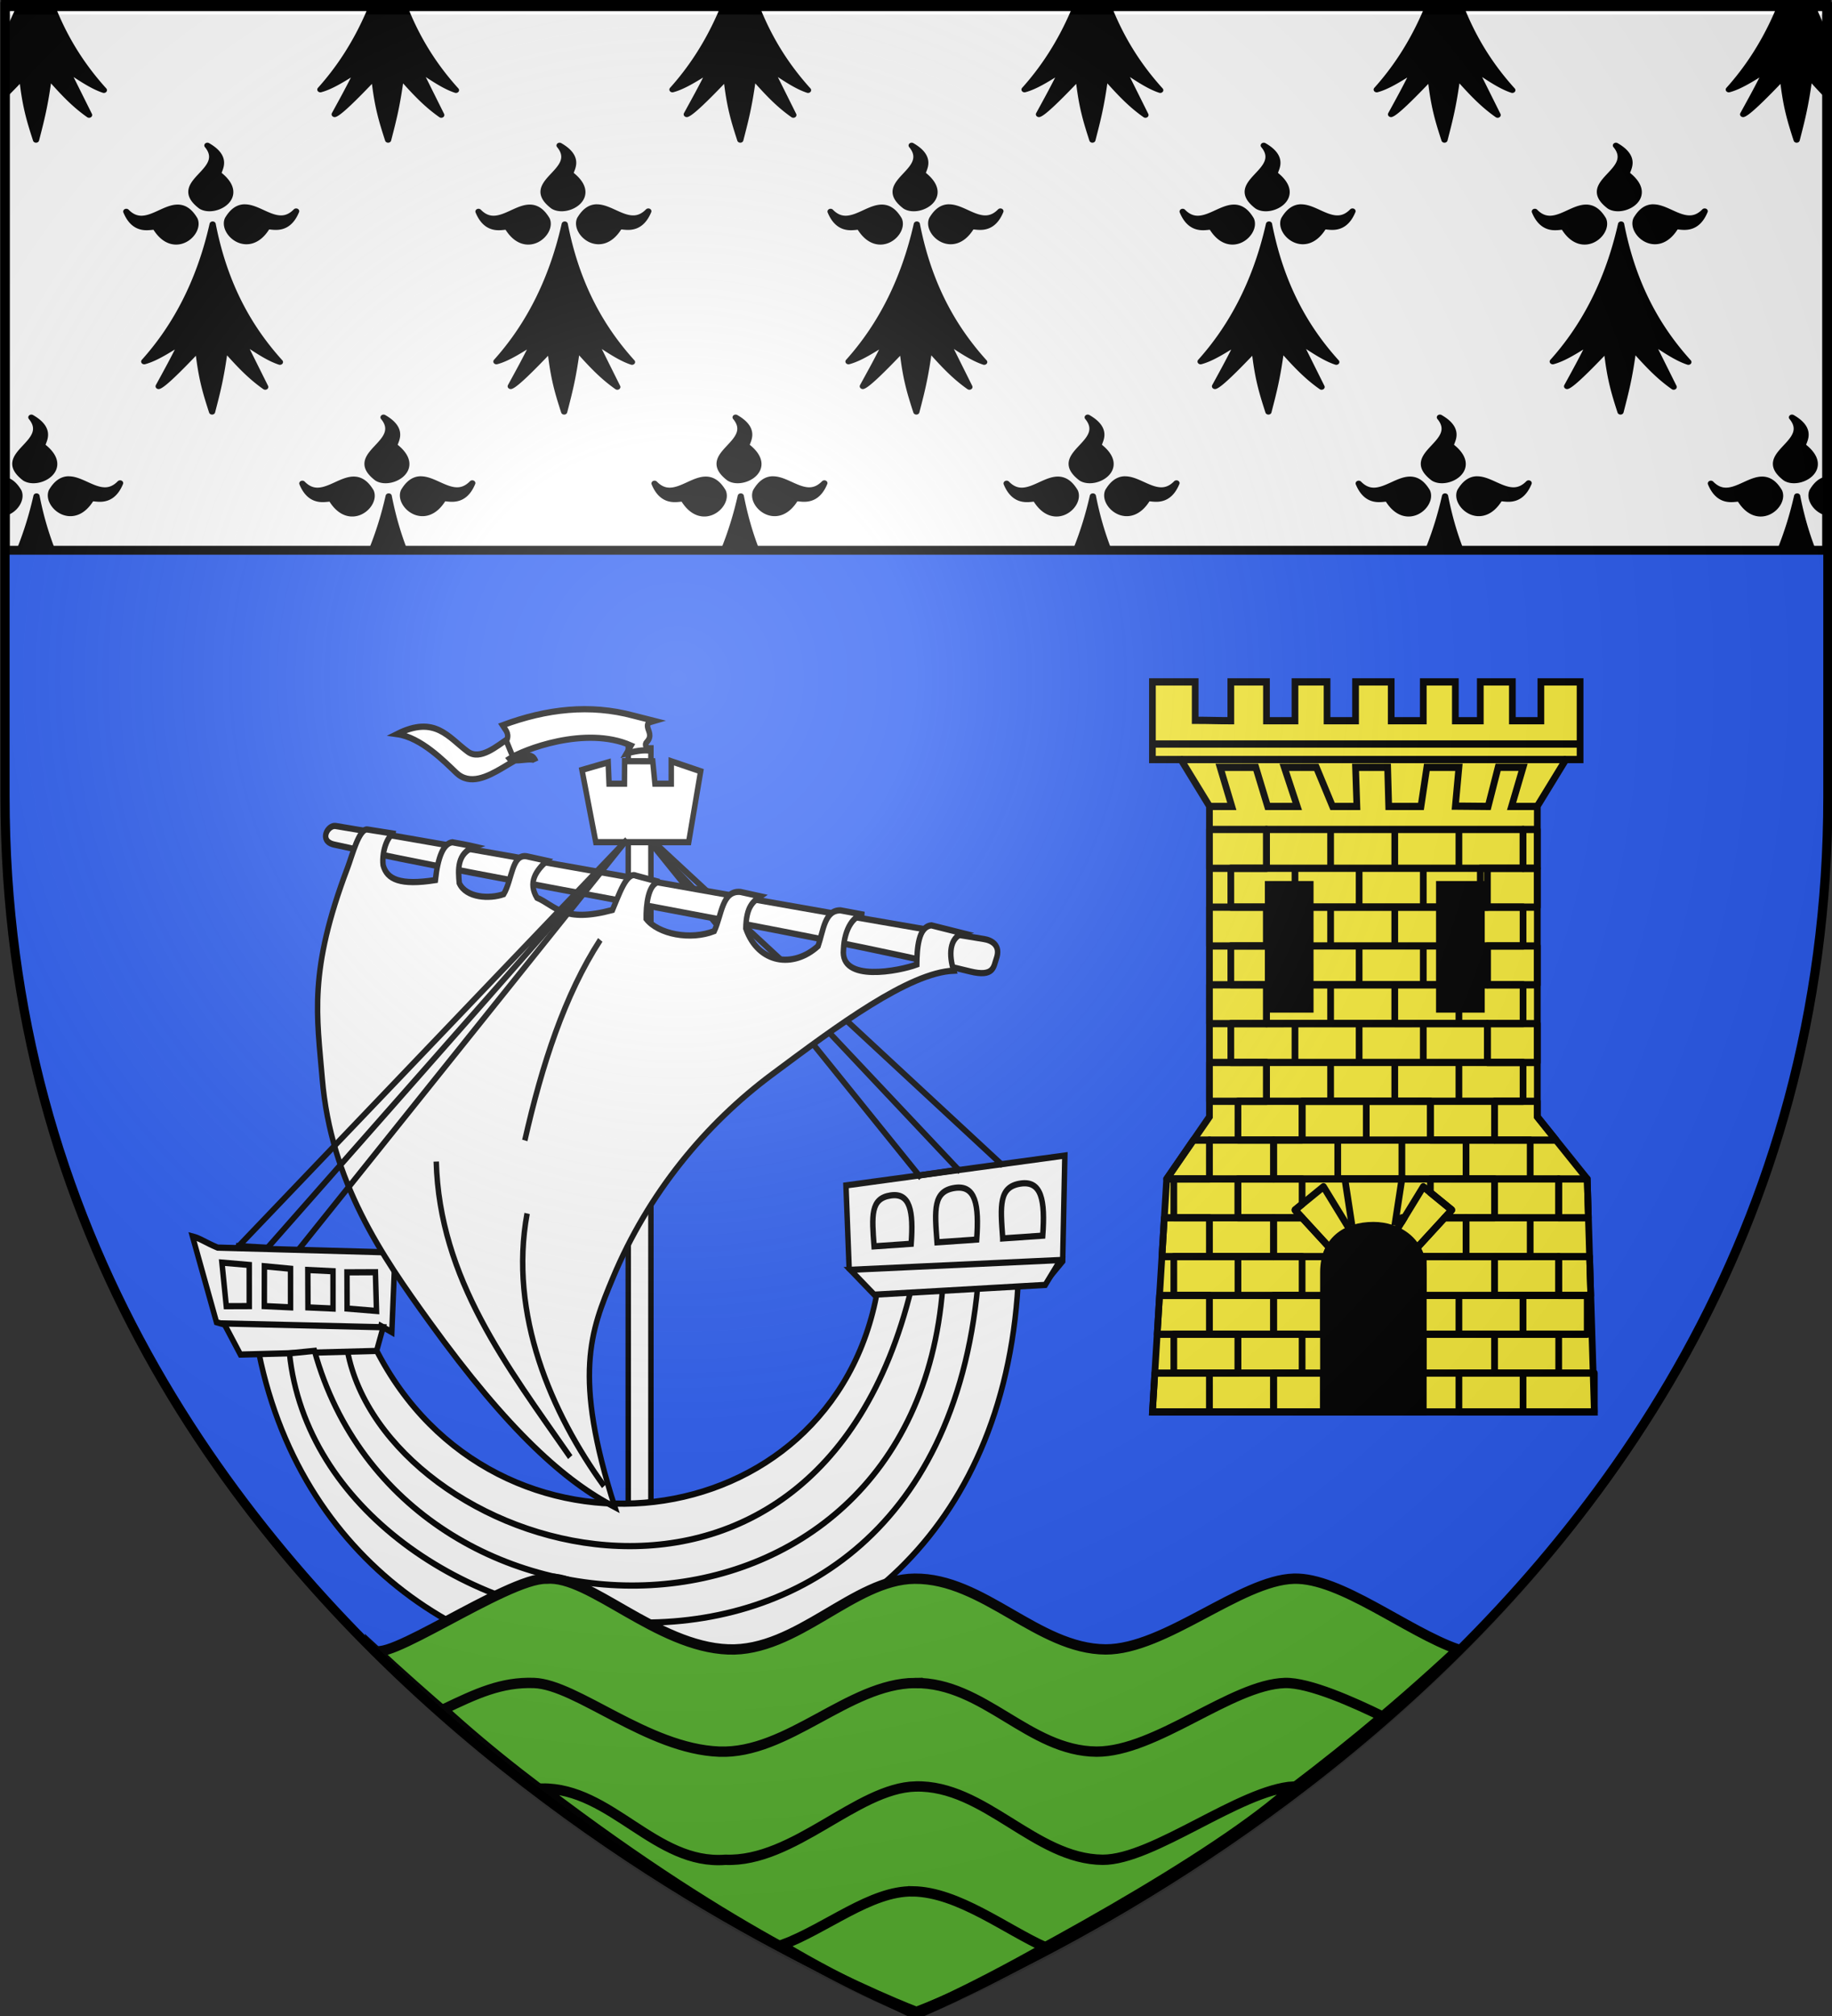 <svg xmlns="http://www.w3.org/2000/svg" xmlns:xlink="http://www.w3.org/1999/xlink" width="600" height="660" version="1.0"><rect width="100%" height="100%" fill="#333333" stroke="none"/><desc>Flag of Canton of Valais (Wallis)</desc><defs><radialGradient xlink:href="#b" id="c" cx="221.445" cy="226.331" r="300" fx="221.445" fy="226.331" gradientTransform="matrix(1.353 0 0 1.349 -77.502 -83.194)" gradientUnits="userSpaceOnUse"/><linearGradient id="b"><stop offset="0" style="stop-color:white;stop-opacity:.314"/><stop offset=".19" style="stop-color:white;stop-opacity:.251"/><stop offset=".6" style="stop-color:#6b6b6b;stop-opacity:.125"/><stop offset="1" style="stop-color:black;stop-opacity:.125"/></linearGradient></defs><g style="display:inline"><path d="M300.147 656.976s298.5-112.32 298.5-397.772V.652h-597v258.552c0 285.451 298.5 397.772 298.5 397.772" style="fill:#2b5df2;fill-opacity:1;fill-rule:evenodd;stroke:none;stroke-width:1px;stroke-linecap:butt;stroke-linejoin:miter;stroke-opacity:1"/><g style="display:inline"><path d="M1.532 2.114h596.466v179.009H1.532z" style="opacity:1;fill:#fff;fill-opacity:1;fill-rule:nonzero;stroke:#000;stroke-width:2.902;stroke-miterlimit:4;stroke-dasharray:none;stroke-opacity:1" transform="translate(.235 -.98)"/></g><path d="M106.031 365.29a116 116 0 0 1-4.531 10.438v11.75c.22-.153.436-.317.656-.469-.216.505-.44.975-.656 1.47v8.124a321 321 0 0 0 5.938-6.844c1.033 10.724 2.442 15.792 4.53 23.063 1.663-7.26 2.869-12.249 4.188-23.281 3.976 4.933 7.808 9.893 13.188 14.125l-7.531-16.969c3.9 2.727 8.24 6.322 12.374 7.844-6.378-7.915-12.113-17.355-16.437-29.25zm115.344 0c-4.522 11.986-10.237 21.48-16.281 29.032 3.855-1.157 8.184-4.436 12.375-7.312-2.563 5.969-5.125 11.138-7.688 16.406 1.53-.568 6.374-5.856 12.969-13.656 1.034 10.723 2.443 15.79 4.531 23.062 1.663-7.26 2.868-12.249 4.188-23.281 3.976 4.933 7.84 9.893 13.219 14.125l-7.532-16.969c3.9 2.727 8.209 6.322 12.344 7.844-6.378-7.914-12.092-17.357-16.406-29.25zm115.313 0c-4.522 11.986-10.237 21.48-16.282 29.032 3.856-1.157 8.216-4.436 12.406-7.312-2.562 5.969-5.155 11.138-7.718 16.406 1.53-.568 6.405-5.856 13-13.656 1.034 10.723 2.443 15.79 4.531 23.062 1.663-7.26 2.868-12.249 4.188-23.281 3.975 4.933 7.808 9.893 13.187 14.125l-7.531-16.969c3.9 2.727 8.208 6.322 12.344 7.844-6.379-7.914-12.093-17.357-16.407-29.25zm115.312 0c-4.522 11.986-10.237 21.48-16.281 29.032 3.855-1.157 8.215-4.436 12.406-7.312-2.563 5.969-5.125 11.138-7.687 16.406 1.53-.568 6.373-5.856 12.968-13.656 1.034 10.723 2.443 15.79 4.531 23.062 1.663-7.26 2.868-12.249 4.188-23.281 3.976 4.933 7.808 9.893 13.188 14.125l-7.532-16.969c3.9 2.727 8.24 6.322 12.375 7.844-6.379-7.915-12.114-17.355-16.437-29.25zm115.344 0c-4.522 11.986-10.237 21.48-16.282 29.032 3.856-1.157 8.185-4.436 12.375-7.312-2.562 5.969-5.124 11.138-7.687 16.406 1.53-.568 6.374-5.856 12.969-13.656 1.034 10.723 2.443 15.79 4.531 23.062 1.663-7.26 2.868-12.249 4.188-23.281 3.975 4.933 7.839 9.893 13.218 14.125l-7.531-16.969c3.9 2.727 8.208 6.322 12.344 7.844-6.378-7.914-12.092-17.357-16.407-29.25zm115.312 0c-4.521 11.986-10.236 21.48-16.281 29.032 3.855-1.157 8.216-4.436 12.406-7.312-2.563 5.969-5.156 11.138-7.718 16.406 1.53-.568 6.405-5.856 13-13.656 1.033 10.723 2.442 15.79 4.53 23.062 1.663-7.26 2.869-12.249 4.188-23.281 1.877 2.328 3.729 4.645 5.719 6.906v-9.594l-.062-.156c.018.013.044.018.062.031v-11.594a105 105 0 0 1-4.125-9.843zm-514.562 49.563c7.043 9.556-12.65 13.362-2.031 22.406 4.528 3.072 15.106-3.579 5.812-11.75-1.2-.699 4.18-5.53-3.781-10.656m115.344 0c7.043 9.556-12.65 13.362-2.032 22.406 4.529 3.072 15.075-3.579 5.781-11.75-1.2-.699 4.21-5.53-3.75-10.656m115.312 0c7.043 9.556-12.65 13.362-2.031 22.406 4.528 3.072 15.106-3.579 5.812-11.75-1.2-.699 4.18-5.53-3.781-10.656m115.313 0c7.043 9.556-12.65 13.362-2.032 22.406 4.529 3.072 15.106-3.579 5.813-11.75-1.201-.699 4.179-5.53-3.782-10.656m115.343 0c7.044 9.556-12.65 13.362-2.031 22.406 4.529 3.072 15.075-3.579 5.781-11.75-1.2-.699 4.21-5.53-3.75-10.656M179.875 437.51c-1.762.182-3.49 1.372-5.094 4.407-2.01 5.088 6.832 13.912 12.781 3.062.421-1.324 6.328 2.916 9.594-5.969-5.6 6.438-11.33-1.245-16.531-1.5-.254-.012-.498-.025-.75 0m115.313 0c-1.762.182-3.46 1.372-5.063 4.407-2.01 5.088 6.8 13.912 12.75 3.062.42-1.324 6.358 2.916 9.625-5.969-5.6 6.438-11.361-1.245-16.562-1.5-.255-.012-.499-.025-.75 0m115.312 0c-1.762.182-3.46 1.372-5.062 4.407-2.01 5.088 6.832 13.912 12.78 3.062.422-1.324 6.328 2.916 9.594-5.969-5.6 6.438-11.33-1.245-16.53-1.5-.255-.012-.53-.025-.782 0m115.344 0c-1.762.182-3.491 1.372-5.094 4.407-2.01 5.088 6.832 13.912 12.781 3.062.421-1.324 6.327 2.916 9.594-5.969-5.6 6.438-11.33-1.245-16.531-1.5-.255-.012-.499-.025-.75 0m115.312 0c-1.762.182-3.46 1.372-5.062 4.407-2.01 5.088 6.8 13.912 12.75 3.062.42-1.324 6.358 2.916 9.625-5.969-5.6 6.438-11.362-1.245-16.563-1.5-.254-.012-.498-.025-.75 0m-483.062.094c-5.201.255-10.962 7.969-16.563 1.531 3.267 8.885 9.236 4.645 9.656 5.97 5.95 10.849 14.73 2.025 12.72-3.063-1.833-3.469-3.778-4.537-5.813-4.438m115.312 0c-5.2.255-10.93 7.969-16.531 1.531 3.266 8.885 9.204 4.645 9.625 5.97 5.95 10.849 14.76 2.025 12.75-3.063-1.832-3.469-3.809-4.537-5.844-4.438m115.313 0c-5.201.255-10.93 7.969-16.531 1.531 3.266 8.885 9.235 4.645 9.656 5.97 5.949 10.849 14.729 2.025 12.719-3.063-1.832-3.469-3.81-4.537-5.844-4.438m115.344 0c-5.202.255-10.962 7.969-16.563 1.531 3.267 8.885 9.235 4.645 9.656 5.97 5.95 10.849 14.73 2.025 12.719-3.063-1.832-3.469-3.777-4.537-5.812-4.438m115.312 0c-5.201.255-10.93 7.969-16.531 1.531 3.266 8.885 9.204 4.645 9.625 5.97 5.949 10.849 14.76 2.025 12.75-3.063-1.832-3.469-3.809-4.537-5.844-4.438m-449.562 6.188c-4.58 22.765-13.132 38.881-22.407 50.469 3.856-1.157 8.216-4.436 12.406-7.313-2.562 5.97-5.124 11.139-7.687 16.406 1.53-.567 6.374-5.887 12.969-13.687 1.034 10.723 2.443 15.79 4.531 23.062 1.663-7.26 2.868-12.217 4.188-23.25 3.975 4.934 7.839 9.893 13.218 14.125l-7.531-16.969c3.9 2.727 8.208 6.291 12.344 7.813-9.805-12.166-18.073-27.889-22.031-50.656m115.312 0c-4.58 22.765-13.1 38.881-22.375 50.469 3.855-1.157 8.184-4.436 12.375-7.313-2.563 5.97-5.125 11.139-7.687 16.406 1.53-.567 6.405-5.887 13-13.687 1.033 10.723 2.411 15.79 4.5 23.062 1.662-7.26 2.868-12.217 4.187-23.25 3.976 4.934 7.84 9.893 13.219 14.125l-7.531-16.969c3.9 2.727 8.208 6.291 12.343 7.813-9.805-12.166-18.072-27.889-22.031-50.656m115.313 0c-4.58 22.765-13.1 38.881-22.375 50.469 3.855-1.157 8.215-4.436 12.406-7.313-2.563 5.97-5.156 11.139-7.719 16.406 1.53-.567 6.405-5.887 13-13.687 1.034 10.723 2.443 15.79 4.531 23.062 1.663-7.26 2.868-12.217 4.188-23.25 3.976 4.934 7.808 9.893 13.187 14.125l-7.531-16.969c3.9 2.727 8.24 6.291 12.375 7.813-9.805-12.166-18.104-27.889-22.062-50.656m115.343 0c-4.58 22.765-13.131 38.881-22.406 50.469 3.855-1.157 8.216-4.436 12.406-7.313-2.563 5.97-5.124 11.139-7.687 16.406 1.53-.567 6.374-5.887 12.969-13.687 1.033 10.723 2.442 15.79 4.53 23.062 1.663-7.26 2.869-12.217 4.188-23.25 3.976 4.934 7.84 9.893 13.219 14.125l-7.531-16.969c3.9 2.727 8.208 6.291 12.343 7.813-9.805-12.166-18.072-27.889-22.03-50.656m115.313 0c-4.58 22.765-13.1 38.881-22.375 50.469 3.855-1.157 8.184-4.436 12.375-7.313-2.563 5.97-5.125 11.139-7.688 16.406 1.53-.567 6.405-5.887 13-13.687 1.034 10.723 2.412 15.79 4.5 23.062 1.663-7.26 2.868-12.217 4.188-23.25 3.976 4.934 7.84 9.893 13.218 14.125l-7.53-16.969c3.899 2.727 8.208 6.291 12.343 7.813-9.805-12.166-18.072-27.889-22.031-50.656M110.437 514.76c7.044 9.556-12.65 13.392-2.03 22.437 4.528 3.071 15.105-3.61 5.812-11.781-1.201-.7 4.179-5.532-3.781-10.657m115.344 0c7.044 9.556-12.65 13.392-2.031 22.437 4.529 3.071 15.075-3.61 5.781-11.781-1.2-.7 4.21-5.532-3.75-10.657m115.313 0c7.043 9.556-12.65 13.392-2.031 22.437 4.528 3.071 15.074-3.61 5.78-11.781-1.2-.7 4.211-5.532-3.75-10.657m115.312 0c7.044 9.556-12.65 13.392-2.031 22.437 4.529 3.071 15.106-3.61 5.813-11.781-1.201-.7 4.179-5.532-3.782-10.657m115.344 0c7.043 9.556-12.65 13.392-2.031 22.437 4.528 3.071 15.075-3.61 5.781-11.781-1.2-.7 4.21-5.532-3.75-10.657m115.313 0c7.043 9.556-12.65 13.392-2.032 22.437 4.529 3.071 15.075-3.61 5.782-11.781-1.201-.7 4.21-5.532-3.75-10.657m-564.844 22.687c-1.762.182-3.491 1.371-5.094 4.406-2.01 5.088 6.832 13.881 12.781 3.032.421-1.325 6.327 2.915 9.594-5.97-5.6 6.438-11.33-1.214-16.531-1.468-.255-.012-.499-.026-.75 0m115.312 0c-1.762.182-3.49 1.371-5.094 4.406-2.01 5.088 6.833 13.881 12.782 3.032.42-1.325 6.358 2.915 9.625-5.97-5.601 6.438-11.362-1.214-16.563-1.468-.254-.012-.498-.026-.75 0m115.313 0c-1.762.182-3.46 1.371-5.063 4.406-2.01 5.088 6.832 13.881 12.781 3.032.421-1.325 6.328 2.915 9.594-5.97-5.6 6.438-11.33-1.214-16.531-1.468-.254-.012-.53-.026-.781 0m115.344 0c-1.762.182-3.491 1.371-5.094 4.406-2.01 5.088 6.832 13.881 12.781 3.032.42-1.325 6.327 2.915 9.594-5.97-5.601 6.438-11.33-1.214-16.531-1.468-.255-.012-.499-.026-.75 0m115.312 0c-1.762.182-3.49 1.371-5.094 4.406-2.01 5.088 6.832 13.881 12.782 3.032.42-1.325 6.358 2.915 9.625-5.97-5.601 6.438-11.362-1.214-16.563-1.468-.254-.012-.498-.026-.75 0m115 .063c-1.65.286-3.243 1.49-4.75 4.343-1.162 2.94 1.316 7.091 4.75 8zm-482.75.03c-5.201.255-10.962 7.938-16.562 1.5 3.266 8.885 9.235 4.645 9.656 5.97 5.949 10.849 14.76 2.056 12.75-3.032-1.832-3.468-3.809-4.537-5.844-4.437m115.313 0c-5.202.255-10.931 7.938-16.532 1.5 3.267 8.885 9.204 4.645 9.625 5.97 5.95 10.849 14.76 2.056 12.75-3.032-1.832-3.468-3.808-4.537-5.844-4.437m115.312 0c-5.201.255-10.93 7.938-16.531 1.5 3.266 8.885 9.235 4.645 9.656 5.97 5.95 10.849 14.729 2.056 12.719-3.032-1.832-3.468-3.809-4.537-5.844-4.437m115.344 0c-5.201.255-10.962 7.938-16.563 1.5 3.267 8.885 9.236 4.645 9.657 5.97 5.949 10.849 14.76 2.056 12.75-3.032-1.832-3.468-3.81-4.537-5.844-4.437m115.312 0c-5.2.255-10.93 7.938-16.531 1.5 3.267 8.885 9.204 4.645 9.625 5.97 5.95 10.849 14.76 2.056 12.75-3.032-1.832-3.468-3.809-4.537-5.844-4.437m-575.531.095v12.375c3.444-.88 5.918-5.076 4.75-8.032-1.498-2.836-3.106-4.043-4.75-4.343m10.625 6.062c-1.362 6.77-3.088 12.944-5.062 18.594h9.718c-1.879-5.637-3.475-11.8-4.656-18.594m115.344 0c-1.362 6.77-3.088 12.944-5.063 18.594h9.688c-1.875-5.637-3.444-11.8-4.625-18.594m115.312 0c-1.362 6.77-3.087 12.944-5.062 18.594h9.687c-1.875-5.637-3.443-11.8-4.625-18.594m115.313 0c-1.362 6.77-3.088 12.944-5.063 18.594h9.719c-1.88-5.637-3.475-11.8-4.656-18.594m115.344 0c-1.362 6.77-3.088 12.944-5.063 18.594h9.688c-1.876-5.637-3.444-11.8-4.625-18.594m115.312 0c-1.362 6.77-3.088 12.944-5.062 18.594h9.687c-1.875-5.637-3.444-11.8-4.625-18.594" style="fill:#000;fill-opacity:1;fill-rule:evenodd;stroke:#000;stroke-width:2.031;stroke-linecap:round;stroke-linejoin:round;stroke-miterlimit:4;stroke-opacity:1;display:inline" transform="matrix(1 0 0 .891 -100.169 -322.015)"/></g><g style="display:inline"><g style="stroke:#000;stroke-width:2.3;stroke-miterlimit:4;stroke-dasharray:none;stroke-opacity:1"><path d="M299.96 537.081V249.707h9.568v287.879z" style="color:#000;fill:#fff;fill-opacity:1;fill-rule:evenodd;stroke:#000;stroke-width:2.3;stroke-linecap:butt;stroke-linejoin:miter;marker:none;marker-start:none;marker-mid:none;marker-end:none;stroke-miterlimit:4;stroke-dasharray:none;stroke-dashoffset:0;stroke-opacity:1;visibility:visible;display:inline;overflow:visible" transform="matrix(.776 0 0 .886 -27.012 23.73)"/><path d="m391.844 411.228 92.386-11.031-.92 39.069-7.813 8.273-11.031.46c-12.302 185.715-282.872 186.072-320.364 25.28l-7.813-.46-6.435-10.112-3.677-.92-10.112-31.714c3.367.769 5.049 2.08 10.571 4.137l74.92 1.838-1.379 29.417-4.596-2.298-2.298 8.273c50.01 86.842 193.429 71.532 211.89-21.603l-11.981-7.91z" style="color:#000;fill:#fff;fill-opacity:1;fill-rule:evenodd;stroke:#000;stroke-width:2.3;stroke-linecap:butt;stroke-linejoin:miter;marker:none;marker-start:none;marker-mid:none;marker-end:none;stroke-miterlimit:4;stroke-dasharray:none;stroke-dashoffset:0;stroke-opacity:1;visibility:visible;display:inline;overflow:visible" transform="matrix(.776 0 0 .886 -27.012 23.73)"/><path d="m128.475 439.757 11.522.872.016 15.2-9.7.03z" style="color:#000;fill:#fff;fill-opacity:1;fill-rule:evenodd;stroke:#000;stroke-width:2.3;stroke-linecap:butt;stroke-linejoin:miter;marker:none;marker-start:none;marker-mid:none;marker-end:none;stroke-miterlimit:4;stroke-dasharray:none;stroke-dashoffset:0;stroke-opacity:1;visibility:visible;display:inline;overflow:visible" transform="matrix(.776 0 0 .886 -27.012 23.73)"/><path d="m146.4 441.104 11.032.92v14.264l-11.063-.46z" style="color:#000;fill:#fff;fill-opacity:1;fill-rule:evenodd;stroke:#000;stroke-width:2.3;stroke-linecap:butt;stroke-linejoin:miter;marker:none;marker-start:none;marker-mid:none;marker-end:none;stroke-miterlimit:4;stroke-dasharray:none;stroke-dashoffset:0;stroke-opacity:1;visibility:visible;display:inline;overflow:visible" transform="matrix(.776 0 0 .886 -27.012 23.73)"/><path d="m164.723 442.483 10.634.46v13.789l-10.571-.428z" style="color:#000;fill:#fff;fill-opacity:1;fill-rule:evenodd;stroke:#000;stroke-width:2.3;stroke-linecap:butt;stroke-linejoin:miter;marker:none;marker-start:none;marker-mid:none;marker-end:none;stroke-miterlimit:4;stroke-dasharray:none;stroke-dashoffset:0;stroke-opacity:1;visibility:visible;display:inline;overflow:visible" transform="matrix(.776 0 0 .886 -27.012 23.73)"/><path d="m181.254 443.355 11.998-.047.46 14.312-12.41-.888z" style="color:#000;fill:#fff;fill-opacity:1;fill-rule:evenodd;stroke:#000;stroke-width:2.3;stroke-linecap:butt;stroke-linejoin:miter;marker:none;marker-start:none;marker-mid:none;marker-end:none;stroke-miterlimit:4;stroke-dasharray:none;stroke-dashoffset:0;stroke-opacity:1;visibility:visible;display:inline;overflow:visible" transform="matrix(.776 0 0 .886 -27.012 23.73)"/><path d="m403.716 433.75 15.659-.95c1.022-12.16-.465-18.935-8.67-17.863-8.56 1.118-7.958 7.472-6.989 18.813z" style="color:#000;fill:#fff;fill-opacity:1;fill-rule:evenodd;stroke:#000;stroke-width:2.3;stroke-linecap:butt;stroke-linejoin:miter;marker:none;marker-start:none;marker-mid:none;marker-end:none;stroke-miterlimit:4;stroke-dasharray:none;stroke-dashoffset:0;stroke-opacity:1;visibility:visible;display:inline;overflow:visible" transform="matrix(.776 0 0 .886 -27.012 23.73)"/><path d="m129.363 462.247 6.926 11.491 57.454-1.347 2.773-8.75z" style="color:#000;fill:#fff;fill-opacity:1;fill-rule:evenodd;stroke:#000;stroke-width:2.3;stroke-linecap:butt;stroke-linejoin:miter;marker:none;marker-start:none;marker-mid:none;marker-end:none;stroke-miterlimit:4;stroke-dasharray:none;stroke-dashoffset:0;stroke-opacity:1;visibility:visible;display:inline;overflow:visible" transform="matrix(.776 0 0 .886 -27.012 23.73)"/><path d="M181.458 472.406c15.953 73.9 196.528 125.177 237.964-23.028" style="color:#000;fill:none;fill-opacity:1;fill-rule:evenodd;stroke:#000;stroke-width:2.3;stroke-linecap:butt;stroke-linejoin:miter;marker:none;marker-start:none;marker-mid:none;marker-end:none;stroke-miterlimit:4;stroke-dasharray:none;stroke-dashoffset:0;stroke-opacity:1;visibility:visible;display:inline;overflow:visible" transform="matrix(.776 0 0 .886 -27.012 23.73)"/><path d="m447.46 448.458-14.787.491c-12.604 142.945-227.426 142.464-265.13 23.41l-10.565.92c13.462 114.33 270.653 158.957 290.482-24.82z" style="color:#000;fill:#fff;fill-opacity:1;fill-rule:evenodd;stroke:#000;stroke-width:2.3;stroke-linecap:butt;stroke-linejoin:miter;marker:none;marker-start:none;marker-mid:none;marker-end:none;stroke-miterlimit:4;stroke-dasharray:none;stroke-dashoffset:0;stroke-opacity:1;visibility:visible;display:inline;overflow:visible" transform="matrix(.776 0 0 .886 -27.012 23.73)"/><path d="m280.43 257.711 5.833 26.69h39.21l5.056-26.199-12.41-3.693v8.29h-6.894l-.92-8.29-11.872-.031-.078 8.32h-6.482l-.381-7.892z" style="color:#000;fill:#fff;fill-opacity:1;fill-rule:evenodd;stroke:#000;stroke-width:2.3;stroke-linecap:butt;stroke-linejoin:miter;marker:none;marker-start:none;marker-mid:none;marker-end:none;stroke-miterlimit:4;stroke-dasharray:none;stroke-dashoffset:0;stroke-opacity:1;visibility:visible;display:inline;overflow:visible" transform="matrix(.776 0 0 .886 -27.012 23.73)"/><path d="M423.559 408.47 310.029 285.29l130.076 120.883" style="color:#000;fill:none;fill-opacity:1;fill-rule:evenodd;stroke:#000;stroke-width:2.3;stroke-linecap:butt;stroke-linejoin:miter;marker:none;marker-start:none;marker-mid:none;marker-end:none;stroke-miterlimit:4;stroke-dasharray:none;stroke-dashoffset:0;stroke-opacity:1;visibility:visible;display:inline;overflow:visible" transform="matrix(.776 0 0 .886 -27.012 23.73)"/><path d="m311.408 284.83 146.623 119.044" style="color:#000;fill:#fff;fill-opacity:1;fill-rule:evenodd;stroke:#000;stroke-width:2.3;stroke-linecap:butt;stroke-linejoin:miter;marker:none;marker-start:none;marker-mid:none;marker-end:none;stroke-miterlimit:4;stroke-dasharray:none;stroke-dashoffset:0;stroke-opacity:1;visibility:visible;display:inline;overflow:visible" transform="matrix(.776 0 0 .886 -27.012 23.73)"/><path d="M309.603 250.64c-3.467-.519-6.934.223-10.4.975l1.95-2.925c-19.329-7.498-45.879 1.679-51.352 4.875 1.607 1.78 10.37-.993 11.152 1.048-3.743-9.101-22.126 13.7-33.577 4.152-4.807-4.009-14.81-13.065-25.026-14.3 16.132-7.084 21.733 1.241 29.9 6.5 5.25 3.38 12.55-2.284 16.576-4.55.935-2.368-.859-3.644-1.95-5.2 18.622-6.093 37.063-7.877 55.252-3.576l8.775 1.95c-2.318.586-3.024.749-2.764 2.274.248 1.455 2.126 3.308-.438 5.64-1.055.958-.227 1.943 1.902 3.137z" style="color:#000;fill:#fff;fill-opacity:1;fill-rule:evenodd;stroke:#000;stroke-width:2.3;stroke-linecap:butt;stroke-linejoin:miter;marker:none;marker-start:none;marker-mid:none;marker-end:none;stroke-miterlimit:4;stroke-dasharray:none;stroke-dashoffset:0;stroke-opacity:1;visibility:visible;display:inline;overflow:visible" transform="matrix(.776 0 0 .886 -27.012 23.73)"/><path d="M248.176 246.252c3.346 7.347 3.424 7.03 2.925 6.338" style="color:#000;fill:#fff;fill-opacity:1;fill-rule:evenodd;stroke:#000;stroke-width:2.3;stroke-linecap:butt;stroke-linejoin:miter;marker:none;marker-start:none;marker-mid:none;marker-end:none;stroke-miterlimit:4;stroke-dasharray:none;stroke-dashoffset:0;stroke-opacity:1;visibility:visible;display:inline;overflow:visible" transform="matrix(.776 0 0 .886 -27.012 23.73)"/><path d="M176.467 278.422c68.176 9.9 204.613 31.951 273.75 41.799 2.952.42 7.208 2.199 5.056 7.354-1.142 2.738-.893 6.785-11.03 4.596-68.798-14.853-201.8-33.765-268.426-46.882-6.597-1.299-2.667-7.348.65-6.867z" style="color:#000;fill:#fff;fill-opacity:1;fill-rule:evenodd;stroke:#000;stroke-width:2.3;stroke-linecap:butt;stroke-linejoin:miter;marker:none;marker-start:none;marker-mid:none;marker-end:none;stroke-miterlimit:4;stroke-dasharray:none;stroke-dashoffset:0;stroke-opacity:1;visibility:visible;display:inline;overflow:visible" transform="matrix(.776 0 0 .886 -27.012 23.73)"/><path d="M190 279.74c-3.575-.705-6.588 9.683-8.497 14.096-16.586 38.335-12.913 54.623-10.679 78.032 3.637 38.11 25.219 65.484 45.176 89.703 33.848 41.073 57.679 59.186 78.328 68.576-17.863-48.728-10.131-65.236-.975-84.502 15.031-31.63 39.225-57.086 67.276-75.402 27.537-17.98 57.788-37.663 76.703-38.351-2.136-5.749-1.908-12.18 3.9-13.825l-13.326-2.925c-5.533.466-6.09 8.607-6.175 14.475-7.321 2.378-32.408 6.767-30.93-5.525.324-7.876 4.548-12.958 8.776-12.85l-10.051-1.65c-6.757-.072-7.202 7.555-9.45 13.2-10.396 8.264-25.226 6.591-30.497-6.5.157-8.158 3.072-9.932 6.175-11.876l-8.45-1.625c-7.785-.638-7.867 8.605-11.05 14.476-10.12 3.463-23.615 1.14-28.732-4.55-.093-4.71.736-13.11 5.525-13.627l-9.799-2.299c-4.01-1.702-7.392 7.51-9.95 12.675-20.872 4.858-23.775-1.424-31.898-4.55-3.779-5.587-.582-9.78 4.225-13.65l-8.435-1.625c-6.381-1.068-6.144 8.575-9.8 13.975-5.93 1.827-15.883 1.42-18.743-4.075-.49-4.779-1.164-11.038 6.475-13.475-3.184-.65-5.375-.975-9.425-1.625-3.737.467-6.072 5.37-7.15 13.975-14.864 2.023-20.416-.23-22.047-5.525-.727-5.486 2.483-12.257 5.2-11.526z" style="color:#000;fill:#fff;fill-opacity:1;fill-rule:evenodd;stroke:#000;stroke-width:2.3;stroke-linecap:butt;stroke-linejoin:miter;marker:none;marker-start:none;marker-mid:none;marker-end:none;stroke-miterlimit:4;stroke-dasharray:none;stroke-dashoffset:0;stroke-opacity:1;visibility:visible;display:inline;overflow:visible" transform="matrix(.776 0 0 .886 -27.012 23.73)"/><path d="m393.683 442.417 88.646-3.61-6.372 9.192-72.162 3.61z" style="color:#000;fill:#fff;fill-opacity:1;fill-rule:evenodd;stroke:#000;stroke-width:2.3;stroke-linecap:butt;stroke-linejoin:miter;marker:none;marker-start:none;marker-mid:none;marker-end:none;stroke-miterlimit:4;stroke-dasharray:none;stroke-dashoffset:0;stroke-opacity:1;visibility:visible;display:inline;overflow:visible" transform="matrix(.776 0 0 .886 -27.012 23.73)"/><path d="m134.45 434.67 165.008-151.22L147.32 434.67" style="color:#000;fill:none;fill-opacity:1;fill-rule:evenodd;stroke:#000;stroke-width:2.3;stroke-linecap:butt;stroke-linejoin:miter;marker:none;marker-start:none;marker-mid:none;marker-end:none;stroke-miterlimit:4;stroke-dasharray:none;stroke-dashoffset:0;stroke-opacity:1;visibility:visible;display:inline;overflow:visible" transform="matrix(.776 0 0 .886 -27.012 23.73)"/><path d="M298.998 283.91 160.65 435.13" style="color:#000;fill:#fff;fill-opacity:1;fill-rule:evenodd;stroke:#000;stroke-width:2.3;stroke-linecap:butt;stroke-linejoin:miter;marker:none;marker-start:none;marker-mid:none;marker-end:none;stroke-miterlimit:4;stroke-dasharray:none;stroke-dashoffset:0;stroke-opacity:1;visibility:visible;display:inline;overflow:visible" transform="matrix(.776 0 0 .886 -27.012 23.73)"/><path d="m422.056 407.62 17.876-2.276" style="color:#000;fill:#fff;fill-opacity:1;fill-rule:evenodd;stroke:#000;stroke-width:2.3;stroke-linecap:butt;stroke-linejoin:miter;marker:none;marker-start:none;marker-mid:none;marker-end:none;stroke-miterlimit:4;stroke-dasharray:none;stroke-dashoffset:0;stroke-opacity:1;visibility:visible;display:inline;overflow:visible" transform="matrix(.776 0 0 .886 -27.012 23.73)"/><path d="m134.423 433.62 13.325.65" style="color:#000;fill:#fff;fill-opacity:1;fill-rule:evenodd;stroke:#000;stroke-width:2.3;stroke-linecap:butt;stroke-linejoin:miter;marker:none;marker-start:none;marker-mid:none;marker-end:none;stroke-miterlimit:4;stroke-dasharray:none;stroke-dashoffset:0;stroke-opacity:1;visibility:visible;display:inline;overflow:visible" transform="matrix(.776 0 0 .886 -27.012 23.73)"/><path d="M288.152 320.517c-15.035 20.282-24.584 46.05-31.85 74.102" style="color:#000;fill:#fff;fill-opacity:1;fill-rule:evenodd;stroke:#000;stroke-width:2.3;stroke-linecap:butt;stroke-linejoin:miter;marker:none;marker-start:none;marker-mid:none;marker-end:none;stroke-miterlimit:4;stroke-dasharray:none;stroke-dashoffset:0;stroke-opacity:1;visibility:visible;display:inline;overflow:visible" transform="matrix(.776 0 0 .886 -27.012 23.73)"/><path d="M218.925 402.419c1.336 43.407 30.08 75.85 56.552 109.203" style="color:#000;fill:#fff;fill-opacity:1;fill-rule:evenodd;stroke:#000;stroke-width:2.3;stroke-linecap:butt;stroke-linejoin:miter;marker:none;marker-start:none;marker-mid:none;marker-end:none;stroke-miterlimit:4;stroke-dasharray:none;stroke-dashoffset:0;stroke-opacity:1;visibility:visible;display:inline;overflow:visible" transform="matrix(.776 0 0 .886 -27.012 23.73)"/><path d="M257.277 421.594c-7.842 37.408 10.253 73.765 32.5 100.753" style="color:#000;fill:#fff;fill-opacity:1;fill-rule:evenodd;stroke:#000;stroke-width:2.3;stroke-linecap:butt;stroke-linejoin:miter;marker:none;marker-start:none;marker-mid:none;marker-end:none;stroke-miterlimit:4;stroke-dasharray:none;stroke-dashoffset:0;stroke-opacity:1;visibility:visible;display:inline;overflow:visible" transform="matrix(.776 0 0 .886 -27.012 23.73)"/><path d="m430.282 432.258 16.73-1.015c1.092-12.99-.497-20.23-9.263-19.085-9.146 1.195-8.501 7.984-7.467 20.1z" style="color:#000;fill:#fff;fill-opacity:1;fill-rule:evenodd;stroke:#000;stroke-width:2.3;stroke-linecap:butt;stroke-linejoin:miter;marker:none;marker-start:none;marker-mid:none;marker-end:none;stroke-miterlimit:4;stroke-dasharray:none;stroke-dashoffset:0;stroke-opacity:1;visibility:visible;display:inline;overflow:visible" transform="matrix(.776 0 0 .886 -27.012 23.73)"/><path d="m458.018 430.824 16.872-1.025c1.101-13.1-.5-20.401-9.342-19.246-9.223 1.204-8.573 8.05-7.53 20.27z" style="color:#000;fill:#fff;fill-opacity:1;fill-rule:evenodd;stroke:#000;stroke-width:2.3;stroke-linecap:butt;stroke-linejoin:miter;marker:none;marker-start:none;marker-mid:none;marker-end:none;stroke-miterlimit:4;stroke-dasharray:none;stroke-dashoffset:0;stroke-opacity:1;visibility:visible;display:inline;overflow:visible" transform="matrix(.776 0 0 .886 -27.012 23.73)"/></g><g style="fill:#5ab532;fill-opacity:1;stroke:#000;stroke-width:2.5;stroke-miterlimit:4;stroke-dasharray:none;stroke-opacity:1;display:inline"><path d="M298.92 552.753c-16.246.139-31.45 17.697-49.782 17.062-19.157-.663-37.167-18.01-48.562-17.062-10.508-.25-45.013 21.952-46.36 16.709 60.471 50.522 88.626 59.107 144.891 88.25 0 0 71.303-25.784 145-87.897-13.723-4.35-31.435-17.391-43.875-17.062-14.23.376-34.394 17.087-50.281 17.062-18.144-.121-32.579-17.22-51.031-17.062z" style="fill:#5ab532;fill-opacity:1;fill-rule:evenodd;stroke:#000;stroke-width:2.5;stroke-linecap:butt;stroke-linejoin:miter;stroke-miterlimit:4;stroke-dasharray:none;stroke-opacity:1;display:inline" transform="matrix(1.226 0 0 1.357 -66.949 -233.251)"/><path d="M299.013 577.914c-17.732.146-33.95 17.197-52.281 16.563-19.157-.663-38.036-16.205-49.465-16.563-8.737-.274-15.379 2.545-24.25 6.375C224.854 627.107 299.2 657.8 299.2 657.8s58.766-21.365 124.812-71.791c-7.665-3.388-19.688-8.266-26.187-8.094-14.231.377-34.395 16.588-50.281 16.563-18.144-.122-30.066-16.714-48.532-16.563z" style="fill:#5ab532;fill-opacity:1;fill-rule:evenodd;stroke:#000;stroke-width:2.5;stroke-linecap:butt;stroke-linejoin:miter;stroke-miterlimit:4;stroke-dasharray:none;stroke-opacity:1;display:inline" transform="matrix(1.226 0 0 1.357 -66.949 -233.251)"/><path d="M299.162 602.88c-15.718.367-32.45 18.323-50.782 17.688-18.741 1.305-30.476-17.385-48.965-17.187 53.75 36.957 84.233 47.167 99.788 54.49 25.732-11.244 80.484-37.777 100.986-54.99-14.288.768-37.466 17.708-50.996 17.687-18.143-.121-31.55-18.118-50.031-17.687z" style="fill:#5ab532;fill-opacity:1;fill-rule:evenodd;stroke:#000;stroke-width:2.5;stroke-linecap:butt;stroke-linejoin:miter;stroke-miterlimit:4;stroke-dasharray:none;stroke-opacity:1;display:inline" transform="matrix(1.226 0 0 1.357 -66.949 -233.251)"/><path d="M298.474 628.183c-11.296-.17-22.994 8.905-35.187 13.03 18.53 10.11 35.875 16.376 35.875 16.376s12.369-4.413 34.812-15.875c-10.654-4.307-23.378-13.35-35.5-13.531z" style="fill:#5ab532;fill-opacity:1;fill-rule:evenodd;stroke:#000;stroke-width:2.5;stroke-linecap:butt;stroke-linejoin:miter;stroke-miterlimit:4;stroke-dasharray:none;stroke-opacity:1;display:inline" transform="matrix(1.226 0 0 1.357 -66.949 -233.251)"/></g><path d="m828.659 417.28 7.47-113.002 22.41-30.133V123.477l-14.94-22.6h-14.94V63.208h22.41v18.637c7.47 0 11.205.197 18.675.197V63.209h18.675v18.834h14.94V63.209h16.808v18.834h14.94V63.209h18.675v18.834h16.807V63.209h16.808v18.834h13.072V63.209h16.808v18.834h14.94V63.209h20.542v37.667h-7.47l-14.94 22.6v150.669l26.145 30.133 3.735 113.001z" style="fill:#fcef3c;fill-opacity:1;fill-rule:evenodd;stroke:#000;stroke-width:3.516;stroke-linecap:butt;stroke-linejoin:miter;stroke-miterlimit:4;stroke-dasharray:none;stroke-opacity:1;display:inline" transform="matrix(.625 0 0 .675 -140.479 180.572)"/><path d="M858.915 123.615h11.348l-6.121-18.972h18.675l6.204 18.972h15.516l-6.78-18.972h16.807l8.5 18.972h12.737l-.694-18.972h16.807l.562 18.972h16.905l3.076-18.972h16.807l-1.867 18.834 17.185.138 5.225-18.972h13.072l-6.023 18.972h13.2M843.6 100.876h201.69M828.659 93.343h224.1" style="fill:none;fill-rule:evenodd;stroke:#000;stroke-width:3.516;stroke-linecap:butt;stroke-linejoin:miter;stroke-miterlimit:4;stroke-dasharray:none;stroke-opacity:1;display:inline" transform="matrix(.625 0 0 .675 -140.479 180.572)"/><path d="M918.3 417.28v-67.801c0-15.067 11.204-22.6 26.144-22.6 13.073 0 26.145 7.533 26.145 22.6v67.8z" style="fill:#000;fill-opacity:1;fill-rule:evenodd;stroke:#000;stroke-width:3.516;stroke-linecap:butt;stroke-linejoin:miter;stroke-miterlimit:4;stroke-dasharray:none;stroke-opacity:1;display:inline" transform="matrix(.625 0 0 .675 -140.479 180.572)"/><path d="m933.24 326.879-3.736-22.6h29.88l-3.735 22.6" style="fill:none;fill-rule:evenodd;stroke:#000;stroke-width:3.516;stroke-linecap:butt;stroke-linejoin:miter;stroke-miterlimit:4;stroke-dasharray:none;stroke-opacity:1;display:inline" transform="matrix(.625 0 0 .675 -140.479 180.572)"/><path d="m933.24 330.645-14.94-22.6-14.94 11.3 18.674 18.834zM955.65 330.645l14.94-22.6 14.94 11.3-18.676 18.834z" style="fill:none;fill-rule:evenodd;stroke:#000;stroke-width:3.516;stroke-linecap:butt;stroke-linejoin:round;stroke-miterlimit:4;stroke-dasharray:none;stroke-opacity:1;display:inline" transform="matrix(.625 0 0 .675 -140.479 180.572)"/><path d="M839.864 379.612h33.615v18.834h-33.615z" style="fill:none;fill-opacity:1;fill-rule:nonzero;stroke:#000;stroke-width:3.516;stroke-linecap:round;stroke-linejoin:round;stroke-miterlimit:4;stroke-dashoffset:0;stroke-opacity:1" transform="matrix(.625 0 0 .675 -140.479 180.572)"/><path d="M873.48 379.612h33.614v18.834H873.48zM858.54 360.779h33.614v18.833H858.54zM858.54 398.446h33.614v18.833H858.54zM873.48 341.945h33.614v18.834H873.48zM839.864 341.945h33.615v18.834h-33.615z" style="fill:none;fill-opacity:1;fill-rule:nonzero;stroke:#000;stroke-width:3.516;stroke-linecap:round;stroke-linejoin:round;stroke-miterlimit:4;stroke-dashoffset:0;stroke-opacity:1;display:inline" transform="matrix(.625 0 0 .675 -140.479 180.572)"/><path d="M858.54 323.112h33.614v18.833H858.54zM839.864 304.278h33.615v18.834h-33.615zM858.54 285.445h33.614v18.833H858.54zM970.59 379.612h37.35v18.834h-37.35z" style="fill:none;fill-opacity:1;fill-rule:nonzero;stroke:#000;stroke-width:3.516;stroke-linecap:round;stroke-linejoin:round;stroke-miterlimit:4;stroke-dashoffset:0;stroke-opacity:1;display:inline" transform="matrix(.625 0 0 .675 -140.479 180.572)"/><path d="M1007.94 379.612h33.614v18.834h-33.615zM989.264 360.779h33.615v18.833h-33.615zM970.59 341.945h37.35v18.834h-37.35z" style="fill:none;fill-opacity:1;fill-rule:nonzero;stroke:#000;stroke-width:3.516;stroke-linecap:round;stroke-linejoin:round;stroke-miterlimit:4;stroke-dashoffset:0;stroke-opacity:1;display:inline" transform="matrix(.625 0 0 .675 -140.479 180.572)"/><path d="M1007.94 341.945h33.614v18.834h-33.615z" style="fill:none;fill-opacity:1;fill-rule:nonzero;stroke:#000;stroke-width:3.516;stroke-linecap:round;stroke-linejoin:round;stroke-miterlimit:4;stroke-dashoffset:0;stroke-opacity:1;display:inline" transform="matrix(.625 0 0 .675 -140.479 180.572)"/><path d="M993 323.112h33.614v18.833H993zM1007.94 304.278h33.614v18.834h-33.615zM993 285.445h33.614v18.833H993zM959.384 285.445H993v18.833h-33.615zM892.154 285.445h33.615v18.833h-33.615zM925.77 285.445h33.614v18.833H925.77zM989.264 398.446h33.615v18.833h-33.615zM1022.88 398.446h37.35v18.833h-37.35zM1022.88 360.779h33.614v18.833h-33.615zM907.094 266.611h33.615v18.834h-33.615zM940.71 266.611h33.614v18.834H940.71z" style="fill:none;fill-opacity:1;fill-rule:nonzero;stroke:#000;stroke-width:3.516;stroke-linecap:round;stroke-linejoin:round;stroke-miterlimit:4;stroke-dashoffset:0;stroke-opacity:1;display:inline" transform="matrix(.625 0 0 .675 -140.479 180.572)"/><path d="M974.324 266.611h33.615v18.834h-33.615zM922.034 247.778h33.615v18.833h-33.615zM873.48 266.611h33.614v18.834H873.48zM888.42 247.778h33.614v18.833H888.42zM955.65 247.778h33.614v18.833H955.65zM989.264 247.778h33.615v18.833h-33.615zM903.36 228.944h33.614v18.834H903.36zM936.974 228.944h33.615v18.834h-33.615zM970.59 228.944h33.614v18.834H970.59zM869.744 228.944h33.615v18.834h-33.615z" style="fill:none;fill-opacity:1;fill-rule:nonzero;stroke:#000;stroke-width:3.516;stroke-linecap:round;stroke-linejoin:round;stroke-miterlimit:4;stroke-dashoffset:0;stroke-opacity:1;display:inline" transform="matrix(.625 0 0 .675 -140.479 180.572)"/><path d="M955.65 210.11h33.614v18.834H955.65zM989.264 210.11h33.615v18.834h-33.615zM922.034 210.11h33.615v18.834h-33.615zM888.42 210.11h33.614v18.834H888.42z" style="fill:none;fill-opacity:1;fill-rule:nonzero;stroke:#000;stroke-width:3.516;stroke-linecap:round;stroke-linejoin:round;stroke-miterlimit:4;stroke-dashoffset:0;stroke-opacity:1;display:inline" transform="matrix(.625 0 0 .675 -140.479 180.572)"/><path d="M869.744 191.277h33.615v18.834h-33.615zM903.36 191.277h33.614v18.834H903.36zM936.974 191.277h33.615v18.834h-33.615zM970.59 191.277h33.614v18.834H970.59zM989.264 172.444h33.615v18.833h-33.615zM955.65 172.444h33.614v18.833H955.65zM922.034 172.444h33.615v18.833h-33.615zM888.42 172.444h33.614v18.833H888.42z" style="fill:none;fill-opacity:1;fill-rule:nonzero;stroke:#000;stroke-width:3.516;stroke-linecap:round;stroke-linejoin:round;stroke-miterlimit:4;stroke-dashoffset:0;stroke-opacity:1;display:inline" transform="matrix(.625 0 0 .675 -140.479 180.572)"/><path d="M869.744 153.61h33.615v18.834h-33.615zM903.36 153.61h33.614v18.834H903.36zM936.974 153.61h33.615v18.834h-33.615zM970.59 153.61h33.614v18.834H970.59zM989.264 134.777h33.615v18.833h-33.615zM955.65 134.777h33.614v18.833H955.65zM922.034 134.777h33.615v18.833h-33.615zM888.42 134.777h33.614v18.833H888.42z" style="fill:none;fill-opacity:1;fill-rule:nonzero;stroke:#000;stroke-width:3.516;stroke-linecap:round;stroke-linejoin:round;stroke-miterlimit:4;stroke-dashoffset:0;stroke-opacity:1;display:inline" transform="matrix(.625 0 0 .675 -140.479 180.572)"/><path d="M858.546 134.791v18.834h29.873V134.79zM1000.47 153.625v18.833h29.872v-18.833zM1004.19 191.292v18.833h26.152v-18.833zM1004.19 228.959v18.833h26.152V228.96zM1007.947 266.626v18.834h32.206l-9.811-11.33v-7.504zM1041.54 304.293v18.834h15.574l-.62-18.834zM1041.54 341.96v18.834h16.814l-.62-18.834zM892.14 398.46v18.834h26.152v-18.833zM892.14 360.794v18.833h26.152v-18.833zM829.914 398.46l-1.24 18.834h29.872v-18.833z" style="fill:none;fill-opacity:1;fill-rule:nonzero;stroke:#000;stroke-width:3.516;stroke-linecap:round;stroke-linejoin:round;stroke-miterlimit:4;stroke-dashoffset:0;stroke-opacity:1;display:inline" transform="matrix(.625 0 0 .675 -140.479 180.572)"/><path d="m832.394 360.794-1.24 18.833h27.392v-18.833z" style="fill:none;fill-opacity:1;fill-rule:nonzero;stroke:#000;stroke-width:3.516;stroke-linecap:round;stroke-linejoin:round;stroke-miterlimit:4;stroke-dashoffset:0;stroke-opacity:1;display:inline" transform="matrix(.625 0 0 .675 -140.479 180.572)"/><path d="m834.874 323.127-1.24 18.833h24.912v-18.833zM850.12 285.46l-14.006 18.833h22.432V285.46zM858.546 247.792v18.834h29.873v-18.834zM858.546 210.125v18.834h29.873v-18.834zM858.546 172.458v18.834h29.873v-18.834zM1022.865 134.791v18.834h7.477V134.79zM892.14 323.127v18.833h27.246c.506-1.612 1.216-3.06 2.043-4.414l-14.298-14.42z" style="fill:none;fill-opacity:1;fill-rule:nonzero;stroke:#000;stroke-width:3.516;stroke-linecap:round;stroke-linejoin:round;stroke-miterlimit:4;stroke-dashoffset:0;stroke-opacity:1;display:inline" transform="matrix(.625 0 0 .675 -140.479 180.572)"/><path d="M873.464 304.293v18.834h33.63v-.037l-3.72-3.752 3.72-2.833v-12.212zM959.399 323.127v1.839l1.203-1.84zm22.359 0-14.517 14.64a19.8 19.8 0 0 1 2.079 4.193h23.672v-18.833z" style="fill:none;fill-opacity:1;fill-rule:nonzero;stroke:#000;stroke-width:3.516;stroke-linecap:round;stroke-linejoin:round;stroke-miterlimit:4;stroke-dashoffset:0;stroke-opacity:1;display:inline" transform="matrix(.625 0 0 .675 -140.479 180.572)"/><path d="M974.317 304.293v6.584l11.198 8.46-3.757 3.79h26.188v-18.834z" style="fill:none;fill-opacity:1;fill-rule:nonzero;stroke:#000;stroke-width:3.516;stroke-linecap:round;stroke-linejoin:round;stroke-miterlimit:4;stroke-dashoffset:0;stroke-opacity:1;display:inline" transform="matrix(.625 0 0 .675 -140.479 180.572)"/><path d="M959.965 327.2H979.2v51.59h-19.235z" style="fill:#000;fill-opacity:1;fill-rule:nonzero;stroke:#000;stroke-width:2.61;stroke-linecap:round;stroke-linejoin:miter;stroke-miterlimit:4;stroke-dashoffset:0;stroke-opacity:1" transform="matrix(.73 0 0 .795 -285.566 29.35)"/><path d="M1036.765 327.2H1056v51.59h-19.235z" style="fill:#000;fill-opacity:1;fill-rule:nonzero;stroke:#000;stroke-width:2.61;stroke-linecap:round;stroke-linejoin:miter;stroke-miterlimit:4;stroke-dashoffset:0;stroke-opacity:1;display:inline" transform="matrix(.73 0 0 .795 -285.566 29.35)"/></g><g style="opacity:1;display:inline"><path d="M300.128 661.053s298.5-112.32 298.5-397.772V4.73h-597V263.28c0 285.452 298.5 397.772 298.5 397.772" style="opacity:1;fill:url(#c);fill-opacity:1;fill-rule:evenodd;stroke:none;stroke-width:1px;stroke-linecap:butt;stroke-linejoin:miter;stroke-opacity:1"/></g><g style="display:inline"><path d="M300.147 658.476s-298.5-112.32-298.5-397.772V2.152h597v258.552c0 285.452-298.5 397.772-298.5 397.772z" style="opacity:1;fill:none;fill-opacity:1;fill-rule:evenodd;stroke:#000;stroke-width:3;stroke-linecap:butt;stroke-linejoin:miter;stroke-miterlimit:4;stroke-dasharray:none;stroke-opacity:1"/></g></svg>